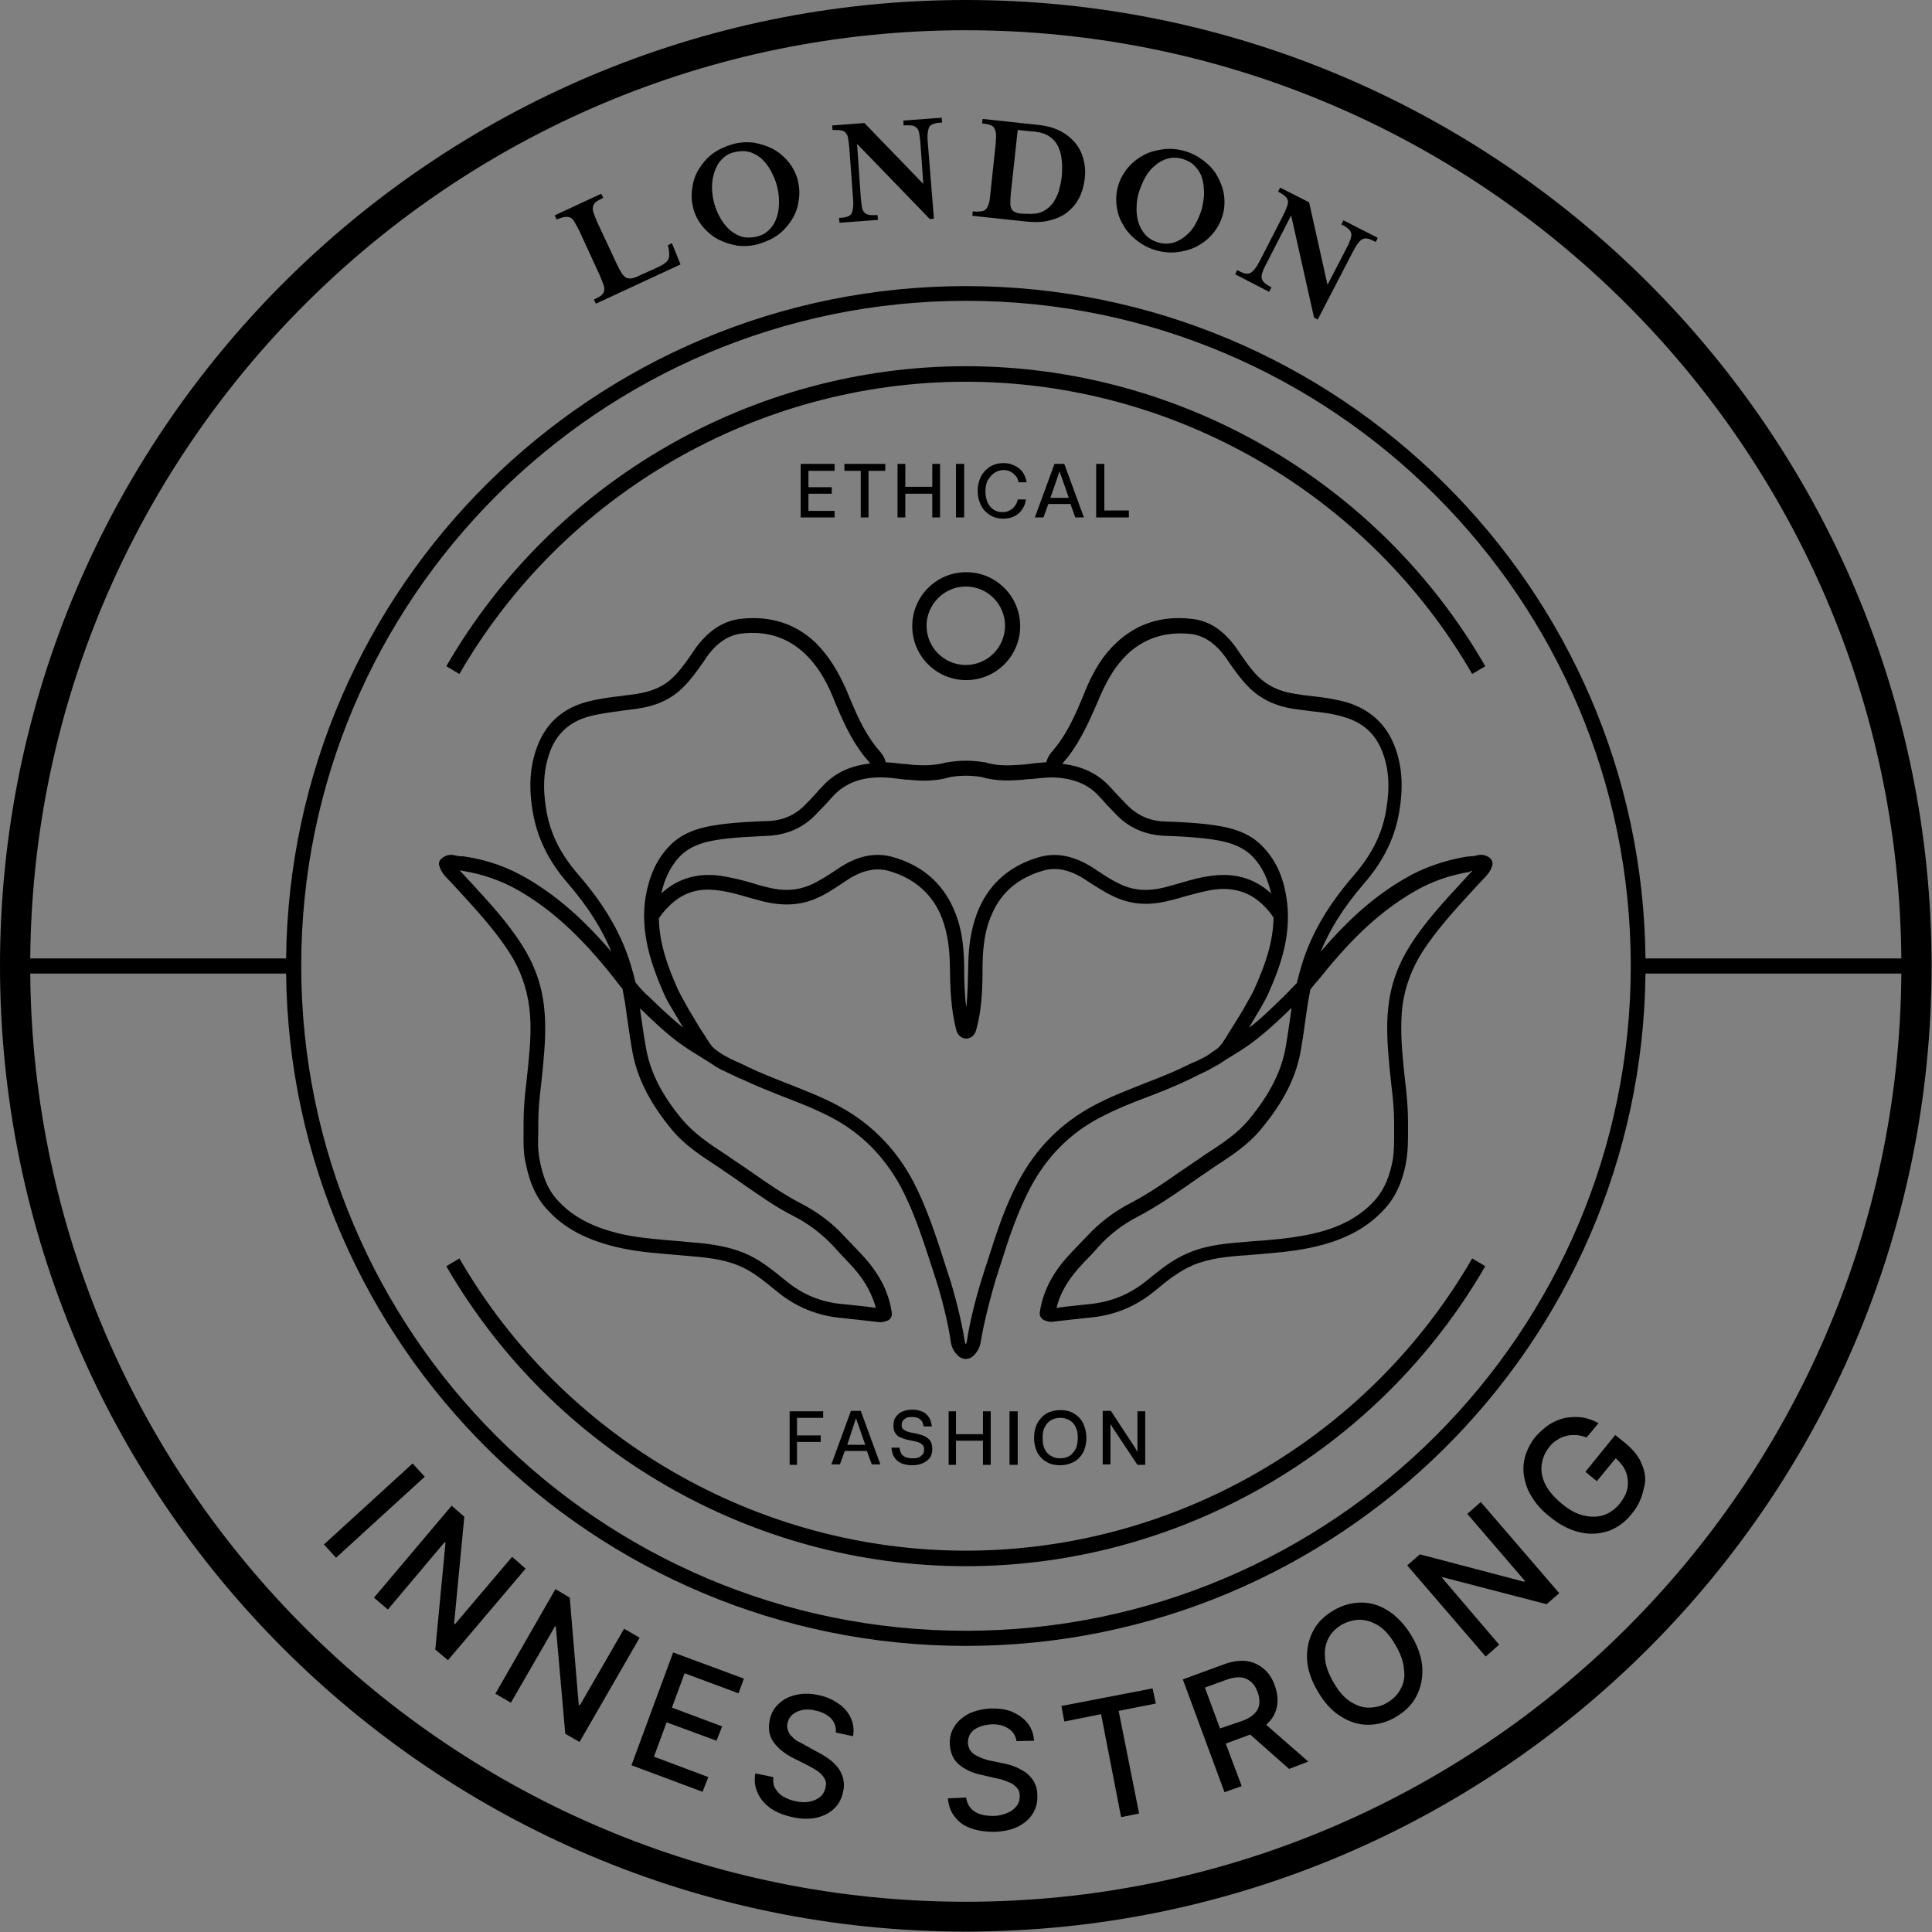 <?xml version="1.0" encoding="utf-8"?>
<!-- Generator: Adobe Illustrator 28.1.0, SVG Export Plug-In . SVG Version: 6.00 Build 0)  -->
<svg version="1.1" id="Capa_1" xmlns="http://www.w3.org/2000/svg" xmlns:xlink="http://www.w3.org/1999/xlink" x="0px" y="0px"
	 viewBox="0 0 472.7 472.7" style="enable-background:new 0 0 472.7 472.7;" xml:space="preserve">
<rect x="0" y="0" width="472.7" height="472.7" fill="#808080" stroke="none"/>
<style type="text/css">
	.st0{fill:#FFFFFF;}
</style>
<g>
	<g>
		<path class="st0" d="M-25.6-133.5c3.2,0,3.2-5,0-5C-28.8-138.5-28.8-133.5-25.6-133.5L-25.6-133.5z"/>
	</g>
</g>
<g>
	<g>
		<path class="st0" d="M-25.6-125.5c3.2,0,3.2-5,0-5C-28.8-130.5-28.8-125.5-25.6-125.5L-25.6-125.5z"/>
	</g>
</g>
<g>
	<path d="M236.3,0C106,0,0,106,0,236.3s106,236.3,236.3,236.3s236.3-106,236.3-236.3S366.7,0,236.3,0z M236.3,7.4
		c125.6,0,227.9,101.7,228.9,227.1h-62.6C401.7,143.6,327.4,70,236.3,70S71,143.6,70,234.5H7.4C8.4,109.1,110.7,7.4,236.3,7.4z
		 M399,236.3C399,326,326,399,236.3,399S73.7,326,73.7,236.3s73-162.7,162.7-162.7S399,146.6,399,236.3z M236.3,465.3
		C110.7,465.3,8.4,363.6,7.4,238.2H70c1,90.9,75.2,164.5,166.3,164.5s165.3-73.6,166.3-164.5h62.6
		C464.3,363.6,362,465.3,236.3,465.3z"/>
	<path d="M236.3,89.6c-52.2,0-100.9,28.1-127.1,73.4l3.2,1.9c25.5-44.1,73-71.5,123.9-71.5c50.9,0,98.4,27.4,123.9,71.5l3.2-1.9
		C337.3,117.7,288.6,89.6,236.3,89.6z"/>
	<path d="M236.3,379.4c-50.9,0-98.4-27.4-123.9-71.5l-3.2,1.9c26.2,45.3,74.9,73.4,127.1,73.4c52.2,0,100.9-28.1,127.1-73.4
		l-3.2-1.9C334.7,352,287.3,379.4,236.3,379.4z"/>
	<path d="M361.3,209.3c-0.4,0.1-0.9,0.2-1.4,0.2c-0.4,0-0.7,0.1-1.1,0.1c-5.3,0.9-10.4,2.6-15,5.3c-7.3,4.2-13.8,9.9-20.7,18
		c2.3-5.6,5.7-11,10.6-16.7c4.9-5.6,7.7-11.5,8.7-17.9c1-6.1,0.6-11.1-1.2-15.8c-2.1-5.4-6.1-9-11.8-10.7c-2.9-0.8-5.8-1.2-8.6-1.5
		c-1.2-0.1-2.5-0.3-3.7-0.5c-4.1-0.6-7-2-9.4-4.4c-1.6-1.6-2.9-3.5-4.3-5.5l-0.8-1.2c-3.2-4.5-6.8-6.9-11.2-7.3
		c-7.2-0.8-13.3,1.2-18.3,5.9c-3.1,2.9-5.5,6.6-7.7,12l-0.1,0.3c-2,4.8-3.9,9.3-7,13.2c-0.2,0.2-0.3,0.4-0.5,0.6
		c-0.7,0.8-1.5,1.8-1.8,3.1c-1.4,0.1-2.8,0.2-4.1,0.4c-0.7,0.1-1.5,0.2-2.2,0.2c-3.6,0.3-6.2,0.2-8.7-0.6c-0.1,0-0.1,0-0.2,0
		c-3-0.5-6-0.5-8.9,0c-0.1,0-0.1,0-0.2,0c-2.5,0.7-5.1,0.9-8.7,0.6c-0.7-0.1-1.5-0.2-2.2-0.2c-1.4-0.2-2.7-0.3-4.1-0.4
		c-0.3-1.4-1.1-2.3-1.8-3.1c-0.2-0.2-0.3-0.4-0.5-0.6c-3.1-3.9-5-8.4-7-13.2l-0.1-0.3c-2.3-5.3-4.7-9-7.7-12
		c-4.9-4.7-11.1-6.7-18.3-5.9c-4.4,0.5-8,2.9-11.2,7.3l-0.8,1.2c-1.4,2-2.7,3.9-4.3,5.5c-2.3,2.4-5.3,3.8-9.4,4.4
		c-1.2,0.2-2.5,0.3-3.7,0.5c-2.8,0.3-5.7,0.7-8.6,1.5c-5.7,1.6-9.7,5.2-11.8,10.7c-1.8,4.7-2.2,9.7-1.2,15.8
		c1,6.4,3.8,12.3,8.7,17.9c4.9,5.7,8.3,11.1,10.6,16.7c-7-8.2-13.5-13.8-20.7-18c-4.6-2.7-9.6-4.5-15-5.3c-0.4-0.1-0.7-0.1-1.1-0.1
		c-0.5,0-1-0.1-1.4-0.2c-1.3-0.4-2.7,0-3.6,1c-0.4,0.4-0.5,1.1-0.3,1.6c0.4,1.4,1.3,2.4,2.1,3.2l0.3,0.3c0.8,0.9,1.7,1.8,2.5,2.7
		c4.3,4.7,8.7,9.5,12.2,14.9c2.7,4.2,4.3,8.7,4.9,13.5c0.6,4.7,0.2,9.4-0.3,14.5c-0.1,1.2-0.3,2.5-0.4,3.7c-0.4,3.3-0.7,6.6-0.7,10
		c0,0.7,0,1.4,0,2.1c0,2.3-0.1,4.8,0.4,7.2c0.6,3.1,1.7,7.7,4.9,11.4c4.4,5.1,10.3,8.2,18.7,10c4.7,1,9.5,1.3,14.1,1.7l1.1,0.1
		c4.7,0.4,9.1,0.7,13.3,2.4c3.5,1.4,6.3,3.8,9.4,6.3c4.7,3.9,10.1,6.1,16.2,6.6c1.8,0.2,3.7,0.4,5.5,0.6c1.2,0.1,2.3,0.3,3.5,0.4
		c0.1,0,0.2,0,0.3,0c0.5,0,0.8-0.1,1.1-0.2c0.1,0,0.2-0.1,0.3-0.1c0.9-0.2,1.4-1.1,1.3-2c-0.7-4.8-2.8-9.1-6.5-13.3
		c-1-1.1-2-2.2-3-3.2c-0.7-0.7-1.4-1.5-2.1-2.2c-3-3.3-6.6-6-10.9-8.2c-4-2.1-7.8-4.7-11.5-7.3c-1.7-1.2-3.5-2.4-5.3-3.6l-1.3-0.9
		c-4-2.6-7.7-5.1-10.6-8.5c-5.2-6.2-8-11.9-9-17.9c-0.5-2.8-0.9-5.7-1.3-8.5l-0.1-0.9c3.3,3.2,6.7,6.5,10.6,9.2
		c1.3,0.9,2.6,1.7,3.9,2.5c1.1,0.7,2.1,1.3,3.2,2c0,0,0,0,0,0c0,0,0,0,0,0c0,0,0.1,0,0.1,0.1c0,0,0,0,0,0c0.8,0.5,1.7,1.1,2.9,1.6
		c0.8,0.4,1.5,0.7,2.3,1.1c0.6,0.3,1.2,0.6,1.8,0.8c3.4,1.6,6.9,3,10.2,4.3c3.9,1.5,8,3.1,11.8,5.1c7.3,3.8,13,9.6,17,17
		c3.2,6,5.3,12.6,7.4,19c0.4,1.1,0.7,2.3,1.1,3.4c1.3,3.9,3.1,10.9,3.7,15.3c0.2,1.5,0.7,2.5,1.7,3.5c0,0,0.1,0.1,0.1,0.1
		c0.5,0.5,1.2,0.8,1.9,0.8c0.7,0,1.4-0.3,1.9-0.8l0.1-0.1c0,0,0,0,0,0c1-1.1,1.5-2.1,1.7-3.5c0.7-4.4,2.5-11.4,3.7-15.3
		c0.4-1.1,0.7-2.3,1.1-3.4c2-6.4,4.2-13,7.4-19c4-7.5,9.7-13.2,17-17c3.8-2,7.8-3.6,11.8-5.1c3.4-1.3,6.9-2.7,10.2-4.3
		c0.6-0.3,1.2-0.6,1.8-0.9c0.8-0.4,1.5-0.7,2.3-1.1c1.1-0.6,2-1.1,2.9-1.6c0,0,0,0,0,0c1.1-0.7,2.1-1.4,3.3-2.1
		c1.3-0.8,2.6-1.6,3.9-2.5c3.9-2.8,7.3-6,10.6-9.2l-0.1,0.8c-0.4,2.8-0.8,5.7-1.3,8.6c-1,6-3.9,11.7-9,17.9
		c-2.9,3.5-6.6,5.9-10.6,8.5l-1.3,0.9c-1.8,1.2-3.5,2.4-5.3,3.6c-3.7,2.6-7.5,5.2-11.5,7.3c-4.3,2.2-7.8,4.9-10.9,8.2
		c-0.7,0.7-1.4,1.5-2.1,2.2c-1,1-2,2.1-3,3.2c-3.7,4.2-5.8,8.6-6.5,13.3c-0.1,0.9,0.4,1.7,1.3,2c0.1,0,0.2,0.1,0.3,0.1
		c0.3,0.1,0.7,0.2,1.1,0.2c0.1,0,0.2,0,0.3,0c1.2-0.1,2.3-0.3,3.5-0.4c1.8-0.2,3.6-0.4,5.5-0.6c6.1-0.5,11.5-2.7,16.2-6.6
		c3-2.5,5.9-4.8,9.4-6.3c4.2-1.7,8.6-2.1,13.3-2.4l1.1-0.1c4.6-0.4,9.4-0.7,14.1-1.7c8.3-1.7,14.3-4.9,18.7-10
		c3.2-3.7,4.4-8.3,4.9-11.4c0.4-2.4,0.4-4.9,0.4-7.2c0-0.7,0-1.4,0-2.1c0-3.4-0.3-6.8-0.7-10c-0.1-1.2-0.3-2.5-0.4-3.7
		c-0.5-5.2-0.8-9.8-0.3-14.5c0.6-4.8,2.2-9.2,4.9-13.5c3.5-5.4,7.9-10.2,12.2-14.9c0.8-0.9,1.7-1.8,2.5-2.7l0.3-0.3
		c0.8-0.8,1.7-1.8,2.1-3.2c0.2-0.6,0-1.2-0.3-1.6C364,209.3,362.6,208.9,361.3,209.3z M222.6,190.8c2.9,0.3,6.3,0.4,10-0.7
		c2.5-0.4,5-0.4,7.5,0c3.7,1.1,7.1,0.9,10,0.7c0.8-0.1,1.5-0.2,2.3-0.2c1.9-0.2,3.6-0.4,5.3-0.4c4.6,0.2,8.2,1.5,10.8,4.2
		c0.8,0.8,1.6,1.7,2.3,2.5c0.8,0.8,1.6,1.7,2.4,2.5c3.1,3.2,7.1,4.9,11.8,5.1c3.4,0.1,6.8,0.3,10.2,0.7c4.1,0.5,8.4,1.3,11.5,4.6
		c2.1,2.3,3.5,5.2,4.3,8.8c-3.8-3.5-8.5-5-13.9-4.4c-3,0.3-5.8,1.1-8.5,1.9c-1.2,0.3-2.4,0.7-3.6,1c-4,1-7.3,0.8-10.3-0.5
		c-2.1-0.9-4-2.1-6.1-3.5l-1.2-0.8c-4.6-2.9-8.9-3.8-13.1-2.6c-7,2-11.9,6.2-14.7,12.4c-1.7,3.9-2.6,8.2-2.7,14l0,0.3
		c-0.1,3.5-0.1,6.8-0.5,10.1c-0.4-3.3-0.5-6.6-0.5-10.1l0-0.3c-0.1-5.8-0.9-10.1-2.7-14c-2.8-6.2-7.7-10.4-14.7-12.4
		c-4.2-1.2-8.5-0.4-13.1,2.6l-1.2,0.8c-2,1.3-4,2.6-6.1,3.5c-3.1,1.3-6.4,1.5-10.3,0.5c-1.2-0.3-2.4-0.6-3.6-1
		c-2.7-0.8-5.5-1.5-8.5-1.9c-5.4-0.6-10.1,0.9-13.9,4.4c0.8-3.6,2.2-6.5,4.3-8.8c3-3.3,7.3-4.1,11.5-4.6c3.3-0.4,6.8-0.5,10.2-0.7
		c4.6-0.2,8.6-1.9,11.7-5.1c0.8-0.8,1.6-1.7,2.4-2.5c0.8-0.8,1.5-1.7,2.3-2.5c2.7-2.7,6.2-4.1,10.8-4.2c0.2,0,0.4,0,0.6,0
		c1.5,0,3.1,0.2,4.7,0.4C221.1,190.7,221.9,190.8,222.6,190.8z M164.3,276.3c3.2,3.9,7.4,6.6,11.4,9.2l1.3,0.9
		c1.8,1.2,3.5,2.4,5.2,3.6c3.8,2.6,7.7,5.4,11.9,7.5c3.9,2,7.1,4.5,9.9,7.5c0.7,0.8,1.4,1.5,2.1,2.3c1,1,1.9,2,2.9,3.1
		c2.7,3.1,4.4,6.3,5.3,9.6c-0.7-0.1-1.5-0.2-2.2-0.3c-1.9-0.2-3.7-0.4-5.6-0.6c-5.4-0.4-10.1-2.3-14.3-5.8
		c-3.1-2.5-6.3-5.2-10.3-6.8c-4.7-1.9-9.6-2.3-14.4-2.7l-1.1-0.1c-4.5-0.4-9.2-0.7-13.6-1.6c-7.5-1.6-12.9-4.4-16.7-8.8
		c-2.1-2.4-3.3-5.4-4.1-9.7c-0.4-2.1-0.4-4.3-0.3-6.5c0-0.7,0-1.5,0-2.2c0-3.2,0.3-6.4,0.7-9.6c0.1-1.3,0.3-2.5,0.4-3.8
		c0.5-5.4,0.9-10.2,0.3-15.3c-0.6-5.4-2.4-10.3-5.4-15c-3.6-5.7-8.2-10.6-12.6-15.4c-0.8-0.9-1.7-1.8-2.5-2.7l-0.1-0.1c0,0,0,0,0,0
		c0.3,0,0.6,0,0.8,0.1c4.9,0.8,9.5,2.4,13.8,4.9c7.9,4.6,15,11.1,22.8,20.9l1,1.3c0.5,0.6,0.9,1.2,1.4,1.7c0.2,1.1,0.4,2.2,0.6,3.3
		l0.4,2.8c0.4,2.8,0.8,5.7,1.3,8.6C155.7,263.4,158.8,269.6,164.3,276.3z M158,243.2c-0.9-0.9-1.7-1.8-2.5-2.8
		c-0.3-1.3-0.7-2.7-1.1-4.1c-2.3-7.7-6.4-14.8-12.9-22.3c-4.5-5.2-7-10.3-7.9-16.2c-0.9-5.5-0.5-9.9,1-14c1.7-4.4,4.8-7.2,9.5-8.5
		c2.6-0.7,5.2-1,8-1.4c1.3-0.2,2.6-0.3,3.8-0.5c4.8-0.7,8.5-2.4,11.4-5.4c1.8-1.8,3.3-3.9,4.7-5.9l0.8-1.2c2.5-3.6,5.4-5.5,8.7-5.9
		c6.1-0.7,11.3,1,15.5,5c2.7,2.6,4.9,5.9,6.9,10.8l0.1,0.3c2,4.8,4.1,9.7,7.5,14c0.2,0.2,0.4,0.5,0.6,0.7c0.3,0.3,0.6,0.7,0.8,1
		c-4.6,0.5-8.4,2.2-11.2,5.1c-0.8,0.8-1.6,1.7-2.4,2.6c-0.7,0.8-1.5,1.6-2.3,2.4c-2.5,2.6-5.6,3.9-9.4,4c-3.4,0.1-7,0.3-10.5,0.7
		c-4.6,0.6-9.8,1.5-13.6,5.7c-2.9,3.1-4.6,7-5.5,11.9c-1.5,8.8,1.4,16.9,4.3,23.6c0.6,1.4,1.3,2.7,2,3.8c0.8,1.3,1.6,2.8,2.6,4.4
		c0.1,0.1,0.2,0.2,0.2,0.4c-3-2.4-5.7-5-8.5-7.7L158,243.2z M235.8,329.4C235.8,329.3,235.8,329.3,235.8,329.4l1.3,1.2L235.8,329.4z
		 M293.8,259.1c-0.7,0.4-1.5,0.7-2.2,1c-0.6,0.3-1.3,0.6-1.9,0.9c-3.2,1.6-6.7,2.9-10,4.2c-4,1.6-8.2,3.2-12.1,5.3
		c-7.9,4.2-14.1,10.4-18.4,18.5c-3.4,6.3-5.5,13-7.6,19.6c-0.4,1.1-0.7,2.2-1.1,3.4c-1.4,4.2-3.2,11.2-3.9,15.9
		c-0.1,0.4-0.1,0.7-0.3,1c-0.2-0.3-0.2-0.6-0.3-1c-0.7-4.6-2.5-11.7-3.9-15.9c-0.4-1.1-0.7-2.2-1.1-3.4c-2.1-6.5-4.3-13.3-7.6-19.6
		c-4.3-8.1-10.5-14.3-18.4-18.5c-3.9-2.1-8.1-3.7-12.1-5.3c-3.3-1.3-6.7-2.6-10-4.2c-0.6-0.3-1.2-0.6-1.9-0.9
		c-0.7-0.3-1.5-0.7-2.2-1c-1-0.5-1.9-1-2.6-1.5c-0.8-0.5-1.4-1-1.9-1.5c-0.6-0.7-1.1-1.5-1.6-2.3l-0.3-0.5c-0.9-1.3-1.7-2.6-2.5-4
		c-1-1.6-1.8-3-2.5-4.3c-0.6-1.1-1.3-2.3-1.8-3.5c-2.3-5.2-4.3-10.8-4.4-16.8c0.6-0.9,1.3-1.8,2.1-2.6c3.3-3.5,7.2-4.9,12-4.3
		c2.7,0.3,5.2,1,7.9,1.8c1.2,0.3,2.5,0.7,3.7,1c4.8,1.1,8.8,0.9,12.6-0.7c2.4-1,4.5-2.4,6.6-3.8l1.2-0.8c3.7-2.4,7-3.1,10.2-2.2
		c5.9,1.7,10.1,5.2,12.5,10.4c1.5,3.4,2.3,7.3,2.4,12.6l0,0.3c0.1,5.2,0.2,10.5,1.6,15.7c0.3,1.2,1.3,2,2.4,2c1.1,0,2.1-0.8,2.4-2
		c1.5-5.2,1.6-10.6,1.6-15.8l0-0.3c0.1-5.3,0.8-9.2,2.4-12.6c2.3-5.2,6.5-8.7,12.5-10.4c3.2-0.9,6.5-0.2,10.2,2.2l1.2,0.8
		c2.1,1.3,4.2,2.7,6.6,3.7c3.8,1.6,7.8,1.9,12.6,0.7c1.3-0.3,2.5-0.6,3.7-1c2.7-0.7,5.3-1.5,7.9-1.8c4.8-0.5,8.8,0.9,12,4.3
		c0.8,0.8,1.5,1.7,2.1,2.6c-0.1,6.1-2.1,11.6-4.4,16.8c-0.5,1.2-1.2,2.5-1.8,3.5c-0.7,1.3-1.5,2.7-2.5,4.3c-0.8,1.3-1.7,2.7-2.5,4
		l-0.3,0.5c-0.5,0.8-1,1.6-1.6,2.3c-0.5,0.6-1.1,1-1.9,1.5C295.7,258.1,294.9,258.6,293.8,259.1z M314.7,243.2l-0.6,0.6
		c-2.8,2.7-5.5,5.4-8.5,7.7c0.1-0.1,0.2-0.2,0.2-0.4c1-1.7,1.8-3.1,2.6-4.4c0.6-1.1,1.4-2.4,2-3.8c3-6.7,5.8-14.7,4.3-23.6
		c-0.8-4.9-2.6-8.8-5.5-11.9c-3.8-4.2-9-5.1-13.6-5.7c-3.5-0.4-7-0.6-10.5-0.7c-3.8-0.1-6.8-1.5-9.3-4c-0.8-0.8-1.5-1.6-2.3-2.4
		c-0.8-0.9-1.6-1.7-2.4-2.6c-2.9-2.9-6.6-4.6-11.2-5.1c0.2-0.3,0.5-0.6,0.8-1c0.2-0.2,0.4-0.5,0.6-0.7c3.3-4.3,5.4-9.2,7.5-14
		l0.1-0.3c2.1-4.9,4.2-8.2,6.9-10.8c4.2-4,9.4-5.6,15.5-5c3.3,0.4,6.1,2.3,8.7,5.9l0.8,1.2c1.4,2,2.9,4.1,4.7,5.9
		c2.9,2.9,6.5,4.7,11.4,5.4c1.3,0.2,2.6,0.3,3.8,0.5c2.8,0.3,5.4,0.6,8,1.4c4.7,1.3,7.8,4.1,9.5,8.5c1.6,4.1,1.9,8.5,1,14
		c-0.9,5.8-3.4,11-7.9,16.2c-6.5,7.5-10.6,14.6-12.9,22.3c-0.4,1.4-0.8,2.8-1.1,4.1C316.4,241.4,315.6,242.3,314.7,243.2z
		 M360.2,213.1c-0.8,0.9-1.7,1.8-2.5,2.7c-4.4,4.8-9,9.7-12.6,15.4c-3,4.7-4.8,9.6-5.4,15c-0.6,5-0.2,9.9,0.3,15.3
		c0.1,1.3,0.3,2.5,0.4,3.8c0.4,3.2,0.7,6.4,0.7,9.6c0,0.7,0,1.5,0,2.2c0,2.3,0,4.4-0.3,6.5c-0.8,4.3-2.1,7.3-4.1,9.7
		c-3.9,4.5-9.2,7.3-16.7,8.8c-4.5,0.9-9.1,1.3-13.6,1.6l-1.1,0.1c-4.8,0.4-9.7,0.7-14.4,2.7c-4,1.6-7.2,4.3-10.3,6.8
		c-4.2,3.4-8.8,5.3-14.3,5.8c-1.9,0.2-3.7,0.4-5.6,0.6c-0.7,0.1-1.5,0.2-2.2,0.3c0.8-3.4,2.6-6.5,5.3-9.6c0.9-1,1.9-2.1,2.9-3.1
		c0.7-0.7,1.4-1.5,2.1-2.3c2.7-3,6-5.5,9.9-7.5c4.2-2.2,8.1-4.9,11.9-7.5c1.7-1.2,3.4-2.4,5.2-3.6l1.3-0.9c4-2.6,8.2-5.3,11.4-9.2
		c5.6-6.7,8.7-12.9,9.8-19.5c0.5-2.9,0.9-5.8,1.3-8.7l0.4-2.7c0.2-1.1,0.4-2.2,0.6-3.3c0.5-0.6,0.9-1.2,1.4-1.7l1.1-1.3
		c7.9-9.9,14.9-16.3,22.8-20.9c4.2-2.5,8.9-4.1,13.8-4.9C359.7,213.1,360,213,360.2,213.1C360.3,213,360.3,213,360.2,213.1
		L360.2,213.1z"/>
	<path d="M223.2,153.2c0,7.3,5.9,13.2,13.2,13.2c7.3,0,13.2-5.9,13.2-13.2s-5.9-13.2-13.2-13.2C229.1,140,223.2,145.9,223.2,153.2z
		 M236.3,143.5c5.3,0,9.6,4.3,9.6,9.6c0,5.3-4.3,9.6-9.6,9.6c-5.3,0-9.6-4.3-9.6-9.6C226.7,147.9,231,143.5,236.3,143.5z"/>
	<polygon points="204.2,115.2 204.2,113.5 195.9,113.5 195.9,126.6 204.2,126.6 204.2,125 197.8,125 197.8,120.8 203.5,120.8 
		203.5,119.2 197.8,119.2 197.8,115.2 	"/>
	<polygon points="212.5,126.6 212.5,115.2 216.6,115.2 216.6,113.5 206.6,113.5 206.6,115.2 210.6,115.2 210.6,126.6 	"/>
	<polygon points="219.6,113.5 219.6,126.6 221.5,126.6 221.5,120.8 228.1,120.8 228.1,126.6 230,126.6 230,113.5 228.1,113.5 
		228.1,119.1 221.5,119.1 221.5,113.5 	"/>
	<rect x="233.9" y="113.5" width="2" height="13.1"/>
	<path d="M243.3,115.7c0.6-0.4,1.4-0.7,2.2-0.7c0.6,0,1.2,0.1,1.7,0.4c0.5,0.2,0.9,0.6,1.3,1s0.6,1,0.7,1.6h2
		c-0.2-0.9-0.5-1.8-1-2.5c-0.5-0.7-1.2-1.2-2-1.6c-0.8-0.4-1.7-0.6-2.7-0.6c-1.2,0-2.3,0.3-3.3,0.9c-0.9,0.6-1.7,1.4-2.2,2.4
		c-0.5,1-0.8,2.2-0.8,3.5s0.3,2.5,0.8,3.5c0.5,1,1.2,1.8,2.2,2.4c0.9,0.6,2,0.9,3.3,0.9c1,0,1.9-0.2,2.7-0.6c0.8-0.4,1.5-1,1.9-1.7
		c0.5-0.7,0.8-1.5,0.9-2.4h-2c-0.1,0.6-0.3,1.1-0.7,1.6c-0.3,0.5-0.8,0.8-1.3,1.1c-0.5,0.3-1.1,0.4-1.7,0.4c-0.9,0-1.6-0.2-2.2-0.6
		c-0.6-0.4-1.1-1-1.5-1.8c-0.3-0.8-0.5-1.7-0.5-2.7c0-1,0.2-1.9,0.5-2.6C242.2,116.7,242.7,116.1,243.3,115.7z"/>
	<path d="M261.9,123.3l1.2,3.3h2.1l-4.8-13.1H258l-4.8,13.1h2.1l1.2-3.3H261.9z M258.7,116.9c0.2-0.5,0.3-1,0.5-1.5h0.1
		c0.1,0.5,0.3,1,0.5,1.5l1.7,4.9H257L258.7,116.9z"/>
	<polygon points="268.2,113.5 268.2,126.6 276.2,126.6 276.2,124.9 270.2,124.9 270.2,113.5 	"/>
	<polygon points="201.4,346.9 201.4,345.3 193.2,345.3 193.2,358.4 195,358.4 195,352.8 200.8,352.8 200.8,351.2 195,351.2 
		195,346.9 	"/>
	<path d="M212.1,355l1.2,3.3h2.1l-4.8-13.1h-2.4l-4.8,13.1h2.1l1.2-3.3H212.1z M208.9,348.6c0.2-0.5,0.3-1,0.5-1.5h0.1
		c0.1,0.5,0.3,1,0.5,1.5l1.7,4.9h-4.4L208.9,348.6z"/>
	<path d="M224.7,356.6c-0.4,0.2-0.9,0.2-1.5,0.2c-0.7,0-1.2-0.1-1.7-0.3c-0.4-0.2-0.8-0.5-1-0.9c-0.2-0.4-0.4-0.9-0.4-1.4h-2
		c0.1,0.9,0.3,1.7,0.7,2.3c0.4,0.7,1,1.2,1.7,1.5c0.7,0.3,1.6,0.5,2.7,0.5c1,0,1.9-0.2,2.6-0.5c0.7-0.3,1.3-0.8,1.7-1.3
		c0.4-0.6,0.6-1.3,0.6-2.2c0-0.8-0.2-1.5-0.5-2c-0.4-0.5-0.9-0.9-1.6-1.2c-0.7-0.3-1.5-0.5-2.6-0.7c-0.7-0.1-1.2-0.3-1.6-0.4
		c-0.4-0.2-0.7-0.4-0.9-0.6c-0.2-0.2-0.3-0.6-0.3-0.9c0-0.4,0.1-0.8,0.3-1.1c0.2-0.3,0.5-0.5,0.9-0.7c0.4-0.2,0.8-0.2,1.4-0.2
		c0.6,0,1.1,0.1,1.5,0.3c0.4,0.2,0.7,0.5,0.9,0.8c0.2,0.4,0.3,0.8,0.4,1.2h2c-0.1-0.8-0.3-1.6-0.7-2.2c-0.4-0.6-0.9-1.1-1.6-1.4
		s-1.5-0.5-2.5-0.5c-1,0-1.8,0.2-2.5,0.5c-0.7,0.3-1.2,0.8-1.6,1.4c-0.4,0.6-0.5,1.3-0.5,2.1c0,0.8,0.2,1.4,0.5,1.8
		c0.3,0.5,0.8,0.9,1.5,1.1c0.6,0.3,1.5,0.5,2.5,0.7c0.7,0.1,1.3,0.3,1.7,0.4c0.4,0.2,0.7,0.4,1,0.7c0.2,0.3,0.3,0.6,0.3,1.1
		c0,0.4-0.1,0.8-0.3,1.1C225.4,356.2,225.1,356.5,224.7,356.6z"/>
	<polygon points="232.1,345.3 232.1,358.4 233.9,358.4 233.9,352.5 240.5,352.5 240.5,358.4 242.4,358.4 242.4,345.3 240.5,345.3 
		240.5,350.9 233.9,350.9 233.9,345.3 	"/>
	<rect x="247" y="345.3" width="2" height="13.1"/>
	<path d="M256.1,357.7c1,0.6,2.1,0.8,3.3,0.8c1.2,0,2.3-0.3,3.3-0.8c1-0.5,1.7-1.3,2.3-2.3c0.5-1,0.8-2.2,0.8-3.6
		c0-1.4-0.3-2.5-0.8-3.6c-0.5-1-1.3-1.8-2.3-2.4c-1-0.6-2.1-0.8-3.3-0.8c-1.2,0-2.4,0.3-3.3,0.8c-1,0.6-1.7,1.4-2.3,2.4
		c-0.5,1-0.8,2.2-0.8,3.6c0,1.4,0.3,2.5,0.8,3.6C254.4,356.4,255.1,357.2,256.1,357.7z M255.6,349.2c0.4-0.8,0.9-1.3,1.5-1.7
		c0.7-0.4,1.4-0.6,2.3-0.6c0.9,0,1.6,0.2,2.3,0.6c0.7,0.4,1.2,1,1.5,1.7c0.4,0.8,0.5,1.6,0.5,2.7c0,1-0.2,1.9-0.5,2.6
		c-0.4,0.7-0.9,1.3-1.5,1.7c-0.7,0.4-1.4,0.6-2.3,0.6c-0.9,0-1.6-0.2-2.3-0.6c-0.7-0.4-1.2-1-1.5-1.7c-0.4-0.7-0.5-1.6-0.5-2.6
		C255.1,350.8,255.2,349.9,255.6,349.2z"/>
	<path d="M271.7,348.4c0.2,0.3,0.4,0.7,0.6,1l6,9h1.9v-13.1h-1.9v9.9h0c-0.2-0.3-0.4-0.6-0.6-1l-5.9-9h-2v13.1h1.9L271.7,348.4
		L271.7,348.4z"/>
	<path d="M138.2,53.1c0.5-0.1,0.9,0,1.3,0.1c0.4,0.2,0.7,0.5,1,1c0.3,0.5,0.7,1.2,1.2,2.2l5.1,11.1c0.4,1,0.7,1.7,0.9,2.3
		c0.2,0.6,0.2,1.1,0.1,1.4c-0.1,0.4-0.3,0.7-0.7,1.1c-0.4,0.3-1,0.6-1.8,1l0.5,1l20.7-9.6l-2.1-5.2l-1,0.5l0.2,0.8
		c0.2,1.2,0.2,2.1-0.1,2.7c-0.3,0.6-1.2,1.3-2.8,2l-4.2,1.9c-0.8,0.4-1.4,0.6-1.9,0.7c-0.5,0.1-0.9,0-1.3-0.1
		c-0.4-0.2-0.7-0.5-1.1-1c-0.3-0.5-0.7-1.2-1.2-2.2l-4.9-10.5c-0.4-0.9-0.7-1.7-0.9-2.3c-0.2-0.6-0.2-1.1-0.1-1.5
		c0.1-0.4,0.4-0.8,0.7-1.1c0.4-0.3,1-0.6,1.8-1l-0.5-1l-11.4,5.3l0.5,1C137.1,53.4,137.7,53.1,138.2,53.1z"/>
	<path d="M171.8,55.3c1.1,1.3,2.3,2.4,3.8,3.2c1.5,0.8,3.1,1.3,4.8,1.6c1.7,0.2,3.5,0.1,5.2-0.4c1.7-0.5,3.3-1.2,4.7-2.2
		c1.4-1,2.5-2.3,3.4-3.7c0.9-1.4,1.5-3,1.7-4.7c0.3-1.7,0.2-3.3-0.2-5c-0.4-1.6-1.2-3.1-2.2-4.4c-1.1-1.3-2.3-2.4-3.8-3.2
		c-1.5-0.8-3.1-1.3-4.8-1.6c-1.7-0.2-3.5-0.1-5.2,0.4c-1.7,0.5-3.3,1.2-4.7,2.2c-1.4,1-2.5,2.3-3.4,3.7c-0.9,1.4-1.5,3-1.7,4.7
		c-0.3,1.7-0.2,3.3,0.2,5C170,52.5,170.8,54,171.8,55.3z M174.8,42.1c0.4-1.2,0.9-2.2,1.8-3.1c0.8-0.9,1.9-1.5,3.2-1.8
		c1.3-0.3,2.5-0.3,3.7,0c1.1,0.4,2.2,1,3,1.8c0.9,0.9,1.6,1.8,2.2,3c0.6,1.1,1.1,2.3,1.4,3.5c0.3,1.2,0.5,2.5,0.5,3.8
		c0,1.3-0.1,2.5-0.5,3.7c-0.4,1.2-0.9,2.2-1.8,3.1c-0.8,0.9-1.9,1.5-3.2,1.8c-1.3,0.3-2.5,0.3-3.7,0c-1.1-0.4-2.2-1-3-1.8
		c-0.9-0.8-1.6-1.8-2.3-3c-0.6-1.1-1.1-2.3-1.4-3.5c-0.3-1.2-0.5-2.5-0.5-3.8C174.2,44.5,174.4,43.3,174.8,42.1z"/>
	<path d="M205.8,31.9c0.5,0.1,0.9,0.3,1.1,0.6c0.3,0.3,0.5,0.7,0.6,1.3c0.1,0.6,0.2,1.4,0.3,2.4l0.9,12.2c0.1,1.1,0.1,1.9,0,2.5
		c-0.1,0.6-0.2,1.1-0.4,1.4c-0.2,0.3-0.6,0.6-1,0.7c-0.5,0.2-1.1,0.3-2,0.3l0.1,1.2l9.4-0.7l-0.1-1.2c-0.9,0.1-1.6,0-2,0
		c-0.5-0.1-0.9-0.3-1.2-0.6c-0.3-0.3-0.5-0.7-0.6-1.3c-0.1-0.6-0.2-1.4-0.3-2.4l-0.9-13.1l17.8,18.4l1-0.1L227,34.9
		c-0.1-1.1-0.1-1.9,0-2.5c0.1-0.6,0.2-1.1,0.4-1.4c0.2-0.3,0.6-0.6,1.1-0.7c0.5-0.2,1.2-0.3,2-0.3l-0.1-1.2l-9.4,0.7l0.1,1.2
		c0.9-0.1,1.6,0,2,0c0.5,0.1,0.9,0.3,1.2,0.6c0.3,0.3,0.5,0.7,0.6,1.3c0.1,0.6,0.2,1.4,0.3,2.4l0.7,10l-14.4-14.9l-7.9,0.6l0.1,1.1
		C204.6,31.8,205.3,31.8,205.8,31.9z"/>
	<path d="M256.9,53.9c1.7-0.4,3.2-1.1,4.4-2.1c1.2-1,2.1-2.1,2.8-3.5c0.7-1.4,1.1-2.9,1.3-4.6c0.2-1.7,0.1-3.2-0.3-4.7
		c-0.4-1.5-1-2.8-2-4c-1-1.2-2.2-2.2-3.8-3c-1.6-0.8-3.5-1.3-5.8-1.5l-13.1-1.4l-0.1,1.1c0.9,0.1,1.5,0.2,2,0.4
		c0.5,0.2,0.8,0.4,1,0.8c0.2,0.3,0.3,0.8,0.4,1.4c0,0.6,0,1.4-0.1,2.5l-1.3,12.2c-0.1,1.1-0.2,1.9-0.4,2.4c-0.2,0.6-0.4,1-0.7,1.3
		c-0.3,0.3-0.7,0.5-1.2,0.5c-0.5,0.1-1.2,0.1-2,0l-0.1,1.1l13.1,1.4C253.2,54.4,255.2,54.4,256.9,53.9z M248.6,52
		c-0.5-0.2-0.8-0.4-1-0.7c-0.2-0.3-0.4-0.8-0.4-1.4c0-0.6,0-1.4,0.1-2.4l1.7-15.7c2.6,0.3,4,0.4,4.2,0.4c1.5,0.2,2.8,0.6,3.7,1.3
		c1,0.7,1.7,1.6,2.1,2.6c0.5,1.1,0.7,2.2,0.8,3.3c0.1,1.2,0.1,2.4,0,3.6c-0.1,1.2-0.4,2.4-0.7,3.6c-0.3,1.1-0.9,2.2-1.5,3.1
		c-0.7,0.9-1.5,1.6-2.6,2.1c-1.1,0.5-2.4,0.6-3.9,0.5l-0.4,0C249.7,52.3,249.1,52.2,248.6,52z"/>
	<path d="M274.8,55c0.8,1.5,1.9,2.7,3.3,3.8c1.4,1.1,2.9,1.9,4.6,2.4c1.7,0.5,3.5,0.7,5.2,0.5c1.7-0.2,3.4-0.6,4.9-1.4
		c1.5-0.8,2.8-1.8,3.9-3.1c1.1-1.3,1.9-2.7,2.4-4.4c0.5-1.6,0.6-3.3,0.4-4.9c-0.2-1.7-0.8-3.2-1.6-4.7c-0.8-1.5-1.9-2.7-3.3-3.8
		c-1.4-1.1-2.9-1.9-4.6-2.4c-1.7-0.5-3.4-0.7-5.2-0.5c-1.7,0.2-3.4,0.6-4.9,1.4c-1.5,0.8-2.8,1.8-3.9,3.1c-1.1,1.3-1.9,2.7-2.4,4.4
		c-0.5,1.6-0.6,3.3-0.4,4.9C273.4,52,273.9,53.6,274.8,55z M278.7,46.9c0.4-1.2,0.9-2.4,1.5-3.5c0.6-1.1,1.4-2.1,2.4-2.9
		c0.9-0.8,2-1.4,3.1-1.7c1.1-0.3,2.4-0.3,3.7,0.1c1.3,0.4,2.3,1,3.1,1.9c0.8,0.9,1.4,1.9,1.7,3.1c0.3,1.2,0.4,2.4,0.4,3.7
		c-0.1,1.3-0.3,2.5-0.6,3.7c-0.4,1.2-0.9,2.4-1.5,3.5c-0.6,1.1-1.4,2.1-2.4,2.9c-0.9,0.8-2,1.4-3.1,1.7c-1.1,0.3-2.4,0.3-3.7-0.1
		c-1.3-0.4-2.3-1-3.1-1.9c-0.8-0.9-1.3-1.9-1.7-3.1c-0.3-1.2-0.5-2.4-0.4-3.7C278.1,49.4,278.3,48.1,278.7,46.9z"/>
	<path d="M311.1,70.3c-0.8-0.4-1.4-0.8-1.7-1.1c-0.4-0.3-0.6-0.7-0.7-1.1c-0.1-0.4,0-0.9,0.2-1.5c0.2-0.6,0.5-1.3,1-2.2l6-11.7
		l5.6,25l0.9,0.5l8.6-16.6c0.5-0.9,0.9-1.7,1.3-2.1c0.3-0.5,0.7-0.8,1.1-1c0.4-0.2,0.8-0.2,1.3-0.1c0.5,0.1,1.1,0.4,1.9,0.8l0.5-1
		l-8.4-4.3l-0.5,1c0.8,0.4,1.4,0.8,1.7,1.1c0.4,0.3,0.6,0.7,0.7,1.1c0.1,0.4,0,0.9-0.2,1.5c-0.2,0.6-0.5,1.3-1,2.2l-4.6,8.9
		l-4.5-20.2l-7.1-3.6l-0.5,1c0.8,0.4,1.4,0.8,1.7,1.1c0.4,0.3,0.6,0.7,0.7,1.1c0.1,0.4,0,0.9-0.2,1.4c-0.2,0.6-0.5,1.3-1,2.3
		l-5.6,10.9c-0.5,0.9-0.9,1.7-1.3,2.1c-0.4,0.5-0.7,0.8-1.1,1c-0.4,0.2-0.8,0.2-1.3,0.1c-0.5-0.1-1.1-0.4-1.9-0.8l-0.5,1l8.3,4.3
		L311.1,70.3z"/>
	<rect x="77.1" y="367.5" transform="matrix(0.738 -0.674 0.674 0.738 -225.338 158.629)" width="29.4" height="4.4"/>
	<polygon points="125.3,380.9 111.3,397.4 111.1,397.3 113.6,371.1 110.5,368.4 91.5,390.9 94.9,393.8 108.8,377.3 109,377.5 
		106.5,403.6 109.6,406.2 128.6,383.8 	"/>
	<polygon points="152.7,398.5 141.9,417.2 141.6,417.1 139.4,390.9 135.9,388.8 121.2,414.4 125,416.6 135.8,397.9 136,398 
		138.3,424.2 141.8,426.2 156.5,400.7 	"/>
	<polygon points="154.5,431.9 171.9,438.4 173.3,434.8 160,429.8 163.1,421.4 175.3,425.9 176.7,422.4 164.4,417.8 167.5,409.4 
		180.7,414.3 182,410.7 164.7,404.3 	"/>
	<path d="M205.1,416.8c-1.4-1-3-1.7-5-2.1c-1.9-0.4-3.7-0.4-5.4,0c-1.7,0.4-3.1,1.1-4.2,2.2c-1.2,1.1-1.9,2.4-2.2,4.1
		c-0.4,2-0.1,3.8,1,5.3c1.1,1.5,2.7,2.8,4.9,3.9l3.2,1.6c1,0.5,1.8,1,2.6,1.5c0.7,0.5,1.3,1.1,1.7,1.8c0.4,0.6,0.5,1.4,0.3,2.2
		c-0.2,0.9-0.6,1.7-1.3,2.3c-0.7,0.6-1.6,1-2.6,1.2c-1,0.2-2.2,0.2-3.4-0.1c-1.1-0.2-2.1-0.6-3-1.1c-0.9-0.5-1.5-1.2-2-2
		c-0.5-0.8-0.6-1.7-0.5-2.8l-4.4-0.9c-0.3,1.8-0.1,3.4,0.6,4.8c0.6,1.4,1.7,2.7,3.1,3.7c1.4,1,3.2,1.7,5.4,2.2
		c2.3,0.5,4.3,0.5,6,0.1c1.7-0.4,3.2-1.2,4.3-2.3c1.1-1.1,1.8-2.5,2.1-4.1c0.3-1.3,0.2-2.5-0.1-3.5c-0.3-1-0.8-1.9-1.5-2.7
		s-1.5-1.5-2.4-2.1c-0.9-0.6-1.8-1.1-2.6-1.5L197,427c-0.5-0.3-1.1-0.6-1.7-0.9c-0.6-0.3-1.1-0.7-1.5-1.2c-0.5-0.4-0.8-0.9-1-1.5
		c-0.2-0.6-0.3-1.2-0.1-1.9c0.2-0.8,0.6-1.5,1.2-2c0.6-0.5,1.4-0.9,2.3-1.1c0.9-0.2,2-0.2,3.2,0.1c1.7,0.3,2.9,1,3.9,1.9
		c0.9,1,1.3,2.1,1.2,3.5l4.2,0.9c0.3-1.6,0.1-3-0.5-4.4C207.5,418.9,206.5,417.7,205.1,416.8z"/>
	<path d="M251,433.7c-0.9-0.6-1.8-1.1-2.8-1.5c-1-0.4-2-0.6-2.9-0.8l-2.9-0.6c-0.6-0.1-1.2-0.3-1.8-0.5c-0.6-0.2-1.2-0.5-1.8-0.8
		c-0.6-0.3-1-0.7-1.4-1.2c-0.3-0.5-0.5-1.1-0.6-1.8c0-0.8,0.2-1.6,0.6-2.3c0.5-0.7,1.1-1.2,2-1.6c0.9-0.4,1.9-0.6,3.1-0.7
		c1.7-0.1,3.1,0.3,4.2,1c1.1,0.7,1.8,1.7,2,3.1l4.3-0.1c-0.1-1.6-0.6-3-1.5-4.2s-2.2-2.1-3.7-2.8s-3.3-0.9-5.3-0.9
		c-2,0.1-3.7,0.5-5.3,1.2c-1.5,0.8-2.8,1.8-3.6,3.1c-0.9,1.3-1.3,2.8-1.2,4.5c0.1,2,0.8,3.7,2.2,4.9c1.4,1.2,3.3,2.1,5.7,2.6
		l3.5,0.8c1.1,0.2,2,0.5,2.9,0.9c0.9,0.3,1.5,0.8,2,1.3c0.5,0.5,0.8,1.2,0.8,2.1c0,1-0.2,1.8-0.8,2.5c-0.5,0.7-1.3,1.3-2.3,1.7
		c-1,0.4-2.1,0.7-3.3,0.7c-1.1,0-2.2-0.1-3.2-0.4c-1-0.3-1.8-0.8-2.4-1.5c-0.6-0.7-1-1.6-1.1-2.6l-4.5,0.2c0.2,1.8,0.7,3.3,1.7,4.5
		c1,1.3,2.2,2.2,3.9,2.8c1.6,0.6,3.6,0.9,5.8,0.9c2.3-0.1,4.2-0.5,5.8-1.3c1.6-0.8,2.8-1.9,3.6-3.2c0.8-1.3,1.2-2.8,1.1-4.5
		c0-1.3-0.3-2.4-0.9-3.4C252.5,435.1,251.8,434.3,251,433.7z"/>
	<polygon points="282,413.1 259.7,417.4 260.4,421.2 269.4,419.4 274.3,444.6 278.7,443.7 273.7,418.6 282.8,416.8 	"/>
	<path d="M310.4,421.4c1.2-1.2,1.8-2.6,2.1-4.2c0.2-1.5,0-3.2-0.6-4.8c-0.6-1.7-1.5-3.1-2.7-4.1c-1.2-1-2.6-1.7-4.3-1.9
		c-1.7-0.2-3.6,0.1-5.7,0.9l-9.8,3.6l10.2,27.6l4.2-1.5l-3.9-10.4l5.7-2.1c0.1,0,0.2-0.1,0.3-0.1l9.5,8.4l4.7-1.8l-10.2-8.9
		C309.9,421.8,310.2,421.6,310.4,421.4z M298.5,422.9l-3.7-10l5.2-1.9c1.4-0.5,2.6-0.7,3.6-0.6c1,0.1,1.8,0.5,2.5,1.1
		s1.2,1.4,1.6,2.5c0.4,1,0.5,2,0.4,2.9c-0.1,0.9-0.5,1.7-1.2,2.4c-0.7,0.7-1.7,1.3-3.1,1.8L298.5,422.9z"/>
	<path d="M339.8,394.2c-2.1-1.4-4.4-2.1-6.7-2.1c-2.3,0-4.6,0.6-6.8,1.9c-2.2,1.3-3.9,2.9-5,5c-1.1,2.1-1.6,4.3-1.5,6.9
		c0.1,2.5,1,5.2,2.6,7.9c1.6,2.7,3.4,4.8,5.6,6.1c2.1,1.4,4.4,2.1,6.7,2.1c2.3,0,4.6-0.6,6.8-1.9c2.2-1.3,3.9-2.9,5-5
		c1.1-2.1,1.6-4.3,1.5-6.9c-0.1-2.5-1-5.2-2.6-7.9C343.8,397.6,341.9,395.6,339.8,394.2z M342.7,413.2c-0.7,1.4-1.8,2.5-3.3,3.4
		c-1.5,0.9-3,1.2-4.6,1.2s-3.1-0.6-4.6-1.6c-1.5-1-2.8-2.6-4-4.7c-1.2-2.1-1.9-4-2-5.8c-0.2-1.8,0.1-3.4,0.8-4.8
		c0.7-1.4,1.8-2.5,3.3-3.4c1.5-0.8,3-1.2,4.6-1.2c1.6,0.1,3.1,0.6,4.6,1.6c1.5,1,2.8,2.6,4,4.7c1.2,2.1,1.9,4,2,5.8
		C343.8,410.2,343.5,411.8,342.7,413.2z"/>
	<polygon points="359,370.4 373.1,386.8 372.9,387 347.4,380.3 344.3,383 363.5,405.3 366.8,402.4 352.8,386 353,385.9 378.4,392.5 
		381.5,389.8 362.3,367.5 	"/>
	<path d="M401.8,358.5c-0.7-2-2.1-3.7-4-5.3l-2.6-2.1l-7.3,9l2.8,2.3l4.6-5.6c1.2,1,2,2.1,2.5,3.3c0.5,1.3,0.6,2.6,0.4,3.9
		c-0.2,1.3-0.9,2.6-1.9,3.9c-1.1,1.3-2.4,2.3-3.9,2.8c-1.5,0.5-3.2,0.5-4.9,0.1c-1.8-0.4-3.6-1.4-5.4-2.9c-1.8-1.5-3.2-3.1-4-4.7
		c-0.8-1.6-1.1-3.2-0.9-4.8c0.2-1.6,0.8-3,1.8-4.3c0.6-0.8,1.3-1.4,2-1.8c0.7-0.5,1.5-0.8,2.3-1c0.8-0.2,1.6-0.2,2.4-0.2
		c0.8,0.1,1.7,0.3,2.5,0.6l2.9-3.5c-1.3-0.7-2.6-1.2-4-1.4c-1.4-0.2-2.7-0.1-4.1,0.1c-1.3,0.3-2.6,0.8-3.9,1.6
		c-1.2,0.8-2.3,1.8-3.4,3c-1.2,1.5-2,3.1-2.5,4.7c-0.5,1.7-0.6,3.4-0.3,5.1c0.3,1.7,0.9,3.5,2,5.1c1,1.7,2.5,3.3,4.3,4.7
		c2.4,2,4.8,3.2,7.3,3.8c2.5,0.6,4.8,0.4,7-0.3c2.2-0.8,4.2-2.2,5.8-4.3c1.5-1.8,2.4-3.8,2.8-5.8
		C402.8,362.4,402.6,360.4,401.8,358.5z"/>
</g>
</svg>
